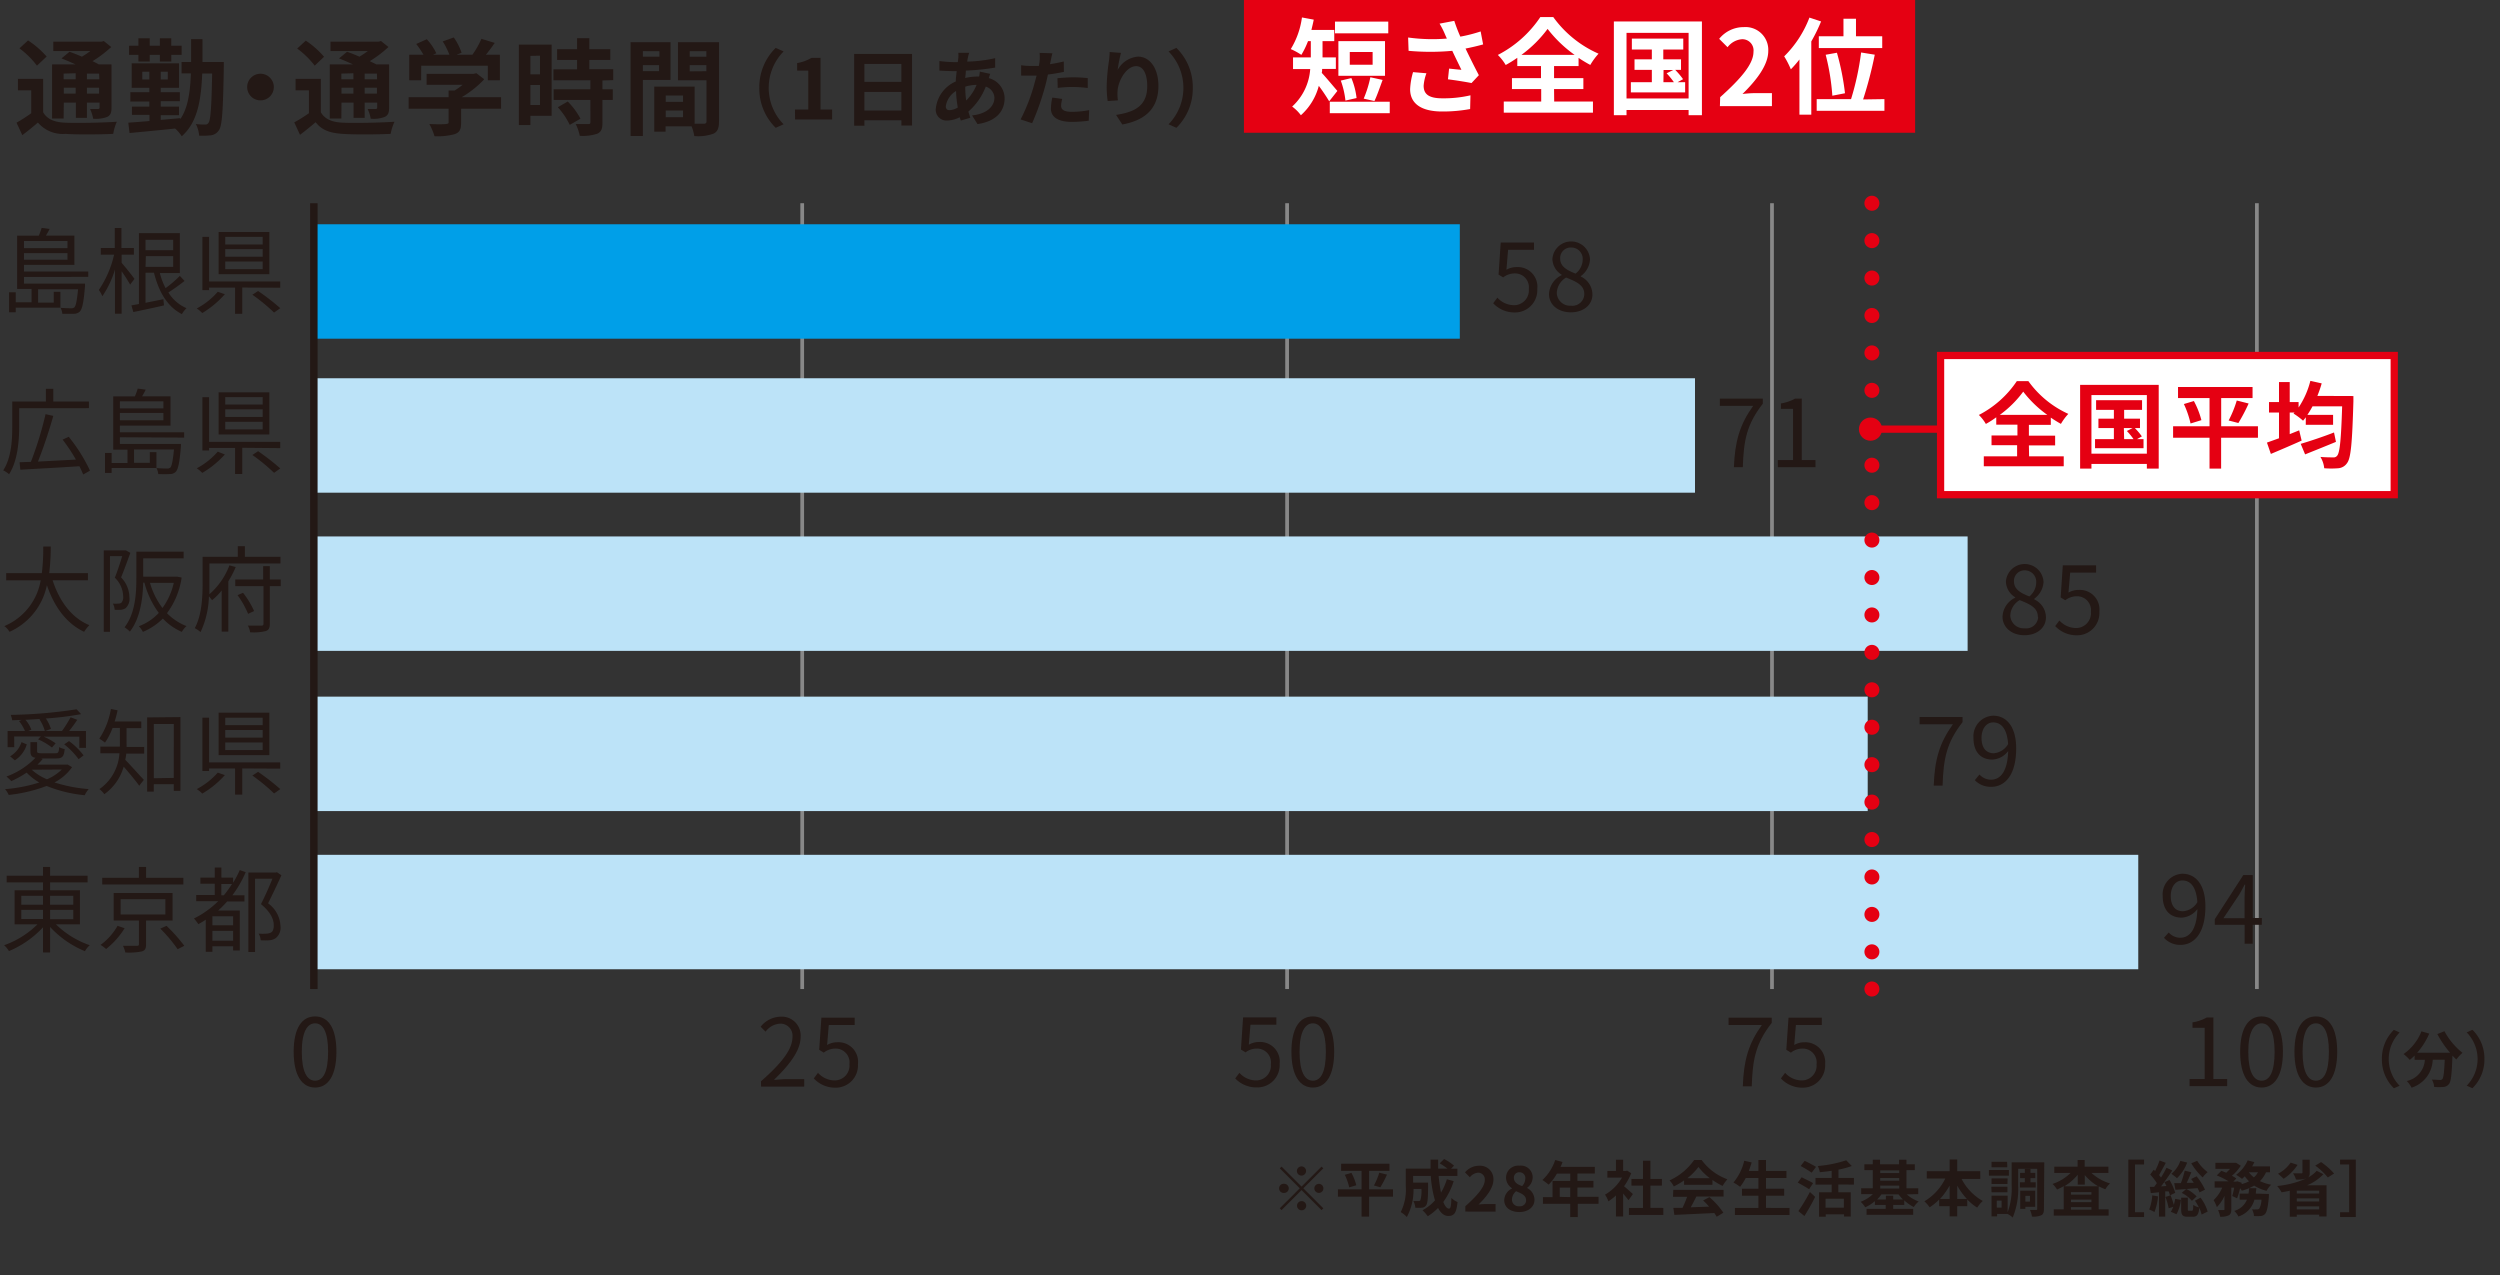 <svg id="レイヤー_1" data-name="レイヤー 1" xmlns="http://www.w3.org/2000/svg" viewBox="0 0 375.34 191.42"><rect x="0" y="0" width="375.34" height="191.42" fill="#333333" stroke="none"/><line x1="120.44" y1="30.51" x2="120.44" y2="148.49" fill="none" stroke="#888" stroke-miterlimit="10" stroke-width="0.56"/><line x1="193.24" y1="30.51" x2="193.24" y2="148.49" fill="none" stroke="#888" stroke-miterlimit="10" stroke-width="0.56"/><line x1="266.04" y1="30.51" x2="266.04" y2="148.49" fill="none" stroke="#888" stroke-miterlimit="10" stroke-width="0.56"/><line x1="338.84" y1="30.51" x2="338.84" y2="148.49" fill="none" stroke="#888" stroke-miterlimit="10" stroke-width="0.56"/><rect x="47.12" y="33.67" width="172.05" height="17.18" fill="#009fe8"/><rect x="47.12" y="56.79" width="207.36" height="17.18" fill="#bce3f8"/><rect x="47.12" y="80.54" width="248.29" height="17.18" fill="#bce3f8"/><rect x="47.12" y="128.34" width="273.91" height="17.18" fill="#bce3f8"/><rect x="47.12" y="104.59" width="233.29" height="17.18" fill="#bce3f8"/><path d="M6.48,16.86c.61,1.05,1.7,1.49,3.3,1.56,1.87.08,5.6,0,7.76-.14A7.3,7.3,0,0,0,17,20.1c-1.94.09-5.27.13-7.19,0A4.91,4.91,0,0,1,5.69,18.4C5,19,4.23,19.63,3.35,20.29l-.87-1.87A23.37,23.37,0,0,0,4.69,17V13.56h-2V11.84H6.48Zm-.93-7A12.89,12.89,0,0,0,2.92,7.26L4.21,6.07A13.41,13.41,0,0,1,7,8.49Zm4,7.94H7.82V9.67h3.52c-.71-.33-1.46-.65-2.11-.9l1.21-1c.55.2,1.21.45,1.86.74.44-.26.86-.55,1.26-.84H8V6.26h7.22l.36-.1,1.12.9a18.18,18.18,0,0,1-2.8,2.12c.34.18.67.33.94.49h1.9v6.48c0,.76-.14,1.15-.64,1.4a4.68,4.68,0,0,1-2.12.27,5.41,5.41,0,0,0-.46-1.46h1.19c.19,0,.24-.08.24-.23v-.73H13.05v2.3H11.39v-2.3H9.58Zm0-6.75v.85h1.81V11Zm1.81,3v-.88H9.58v.88Zm3.52-3H13.05v.85h1.86Zm0,3v-.88H13.05v.88Z" fill="#231815"/><path d="M33.6,9.31s0,.6,0,.8c-.11,6.45-.24,8.75-.73,9.44a1.71,1.71,0,0,1-1.15.76,12.36,12.36,0,0,1-1.82.06,4.54,4.54,0,0,0-.5-1.75,10.33,10.33,0,0,0,1.4.08.54.54,0,0,0,.52-.28c.29-.41.44-2.28.53-7.38H30.36c-.17,4.23-.78,7.38-3.07,9.42a5.15,5.15,0,0,0-1-1.16c-2.48.26-5,.5-6.84.67l-.19-1.55c.88-.07,2-.14,3.18-.25v-.92H19.81V16h2.61v-.76H19.57V13.84h2.85v-.66H19.77V9.51h7.11v3.67H24.13v.66H27v1.35H24.13V16h2.74v1.3H24.13V18l2.94-.26v.15c1.14-1.68,1.48-4,1.59-6.87h-1.4V9.31h1.43c0-1.07,0-2.2,0-3.43h1.71c0,1.21,0,2.34,0,3.43ZM20.78,8.24h-1.4V6.87h1.4V5.75h1.7V6.87H24V5.75h1.71V6.87h1.56V8.24H25.72v1H24v-1H22.48v1h-1.7Zm1.64,3.69V10.77H21.36v1.16Zm2.77-1.16H24.13v1.16h1.06Z" fill="#231815"/><path d="M39.11,11.07a2,2,0,1,1-2,2A2,2,0,0,1,39.11,11.07Z" fill="#231815"/><path d="M48.17,16.86c.62,1.05,1.7,1.49,3.31,1.56,1.87.08,5.6,0,7.75-.14a7.74,7.74,0,0,0-.58,1.82c-1.93.09-5.27.13-7.19,0s-3.13-.54-4.07-1.75c-.73.62-1.47,1.23-2.35,1.89l-.86-1.87A23.28,23.28,0,0,0,46.38,17V13.56h-2V11.84h3.79Zm-.92-7a12.89,12.89,0,0,0-2.63-2.57l1.29-1.19a13.41,13.41,0,0,1,2.74,2.42Zm4,7.94H49.51V9.67H53c-.7-.33-1.46-.65-2.1-.9l1.21-1c.55.2,1.21.45,1.85.74a14.51,14.51,0,0,0,1.26-.84h-5.6V6.26h7.22l.36-.1,1.12.9a17.71,17.71,0,0,1-2.8,2.12c.35.18.68.33,1,.49h1.9v6.48c0,.76-.14,1.15-.65,1.4a4.68,4.68,0,0,1-2.12.27,4.79,4.79,0,0,0-.46-1.46h1.2c.19,0,.24-.08.24-.23v-.73H54.75v2.3H53.08v-2.3H51.27Zm0-6.75v.85h1.81V11Zm1.81,3v-.88H51.27v.88Zm3.53-3H54.75v.85h1.86Zm0,3v-.88H54.75v.88Z" fill="#231815"/><path d="M75.23,16.32h-6v2.1c0,1-.21,1.46-1,1.73a9.73,9.73,0,0,1-3,.3,8.57,8.57,0,0,0-.77-1.83c1,.05,2.17.05,2.49,0s.4-.06.4-.28V16.32h-6V14.59h6v-1h.9a11.09,11.09,0,0,0,1.21-.86H64.05V11.09h7.06l.41-.1,1.18.91a15.05,15.05,0,0,1-3.38,2.69h5.91Zm-12-4.27H61.44V8.22h2.14A13.92,13.92,0,0,0,62.49,6.6l1.59-.71A8.57,8.57,0,0,1,65.51,8L65,8.22h2.47a10.67,10.67,0,0,0-1-2l1.66-.6A9.17,9.17,0,0,1,69.3,7.92l-.75.3h2.37a13.21,13.21,0,0,0,1.36-2.39l2,.61c-.43.62-.88,1.23-1.33,1.78h2.1v3.83H73.24V9.87h-10Z" fill="#231815"/><path d="M82.82,17.39H79.63v1.39H77.9V6.7h4.92Zm-3.19-9v2.77h1.44V8.36Zm1.44,7.37v-3H79.63v3Zm9.38-3.68V13.4H92V15H90.45v3.43c0,.9-.17,1.37-.79,1.65a6.89,6.89,0,0,1-2.62.31,6.79,6.79,0,0,0-.6-1.76c.75,0,1.63,0,1.87,0s.33-.06.33-.28V15H83.12V13.4h5.52V12.05H83.09V10.41h3.55V9h-3V7.39h3V5.74h1.84V7.39h3.15V9H88.48v1.39h3.59v1.64Zm-5.21,3.16a11,11,0,0,1,1.91,2.58l-1.61.93a10.94,10.94,0,0,0-1.79-2.65Z" fill="#231815"/><path d="M96.52,12v8.42H94.67V6.34h6V12Zm0-4.32v.83H99V7.69Zm2.43,3v-.9H96.52v.9Zm9,7.53c0,1-.2,1.56-.83,1.86a6.86,6.86,0,0,1-2.88.36,6.52,6.52,0,0,0-.41-1.46h-3.9v.8h-1.7V13h6.06v5.58c.61,0,1.2,0,1.4,0s.38-.09.38-.34V12.05h-4.28V6.34h6.16Zm-8-3.87v.95h2.6v-.95Zm2.6,3.26v-1h-2.6v1Zm1-9.91v.83h2.5V7.69Zm2.5,3V9.78h-2.5v.93Z" fill="#231815"/><rect x="186.76" width="100.77" height="19.93" fill="#e50012"/><path d="M199.56,15.21A27.17,27.17,0,0,0,198,12.89a8.93,8.93,0,0,1-2.69,4.41A6.23,6.23,0,0,0,194,16a8.4,8.4,0,0,0,2.71-5.63h-2.58V8.62h2.67V6.18h-.42a12.8,12.8,0,0,1-1,2.06,9.75,9.75,0,0,0-1.59-.87,12.21,12.21,0,0,0,1.68-4.75l1.77.33c-.1.52-.22,1-.35,1.54h3.43V6.18h-1.76V8.62h2v1.73h-2.06c0,.2,0,.39-.06.59.62.65,2,2.32,2.35,2.71Zm9.09.06V17h-9V15.27ZM208.43,5h-8V3.24h8Zm-.49,6.38h-7V6.18h7ZM202,15.1a12.73,12.73,0,0,0-.7-3l1.59-.38a11,11,0,0,1,.78,3Zm4.08-7.29h-3.43V9.72h3.43Zm-1.34,7a17.1,17.1,0,0,0,1-3.21l1.84.4c-.42,1.14-.85,2.4-1.23,3.17Z" fill="#fff"/><path d="M222.67,6.67c-.79.22-1.7.44-2.64.62.6,1.26,1.34,2.74,2,4l-1.1,1.18c-.85-.17-2.39-.42-3.54-.56l.17-1.61c.52.05,1.37.15,1.85.18-.38-.79-.92-1.88-1.37-2.85a35.79,35.79,0,0,1-6.56,0l-.07-2a26.59,26.59,0,0,0,5.82.16c-.12-.25-.23-.5-.33-.74a12.41,12.41,0,0,0-.77-1.5l2.21-.42a24.54,24.54,0,0,0,.91,2.37,22.31,22.31,0,0,0,3.05-.78ZM214.16,11a6.89,6.89,0,0,0-.42,1.86c0,1.13.58,1.9,2.78,1.9a17.63,17.63,0,0,0,4.25-.45l-.05,2.06a22.57,22.57,0,0,1-4.2.37c-3.13,0-4.81-1.18-4.81-3.35a10.65,10.65,0,0,1,.44-2.56Z" fill="#fff"/><path d="M233.34,15.24h5.82v1.68H225.77V15.24h5.62V13.37H227V11.73h4.36V9.92h-3.56V8.68a19.41,19.41,0,0,1-1.74,1.08,7.38,7.38,0,0,0-1.18-1.51,17.07,17.07,0,0,0,6.38-5.69h1.94A16.59,16.59,0,0,0,240,8.06a10,10,0,0,0-1.24,1.69A19.72,19.72,0,0,1,237,8.69V9.92h-3.68v1.81h4.4v1.64h-4.4Zm3.07-7a19,19,0,0,1-4.06-3.9,18.38,18.38,0,0,1-3.93,3.9Z" fill="#fff"/><path d="M255.52,3.22V17.3h-2v-.79h-9.32v.79h-1.9V3.22Zm-2,11.56V4.93h-9.32v9.85ZM253,12.34v1.53h-8.15V12.34H248V10.49h-2.6V8.91H248V7.44h-3V5.8h7.72V7.44h-3V8.91h2.66v1.58h-.87a11.26,11.26,0,0,1,1.18,1.4l-.82.45Zm-3.26,0h1.57A12,12,0,0,0,250.22,11l1-.49h-1.46Z" fill="#fff"/><path d="M258.26,14.59c3.16-2.83,5-5,5-6.81a1.68,1.68,0,0,0-1.75-1.89,3,3,0,0,0-2.14,1.2l-1.26-1.26a4.73,4.73,0,0,1,3.7-1.76,3.42,3.42,0,0,1,3.67,3.59c0,2.1-1.75,4.37-3.87,6.45a17.84,17.84,0,0,1,1.88-.13h2.54v1.95h-7.81Z" fill="#fff"/><path d="M273.41,3.22a24.91,24.91,0,0,1-1.47,3v11h-1.78V8.93a16.1,16.1,0,0,1-1.29,1.48,13.25,13.25,0,0,0-1-1.95,16.33,16.33,0,0,0,3.79-5.82Zm9.51,11.66v1.76H272.75V14.88h5.16a40.87,40.87,0,0,0,1.51-7l2.05.33a60.44,60.44,0,0,1-1.75,6.72Zm-6.15-9.44V2.81h1.88V5.44h3.94V7.22h-9.52V5.44Zm-1.67,8.93a34,34,0,0,0-1-6.15l1.69-.3A38,38,0,0,1,277,14Z" fill="#fff"/><path d="M114,13.19a8.25,8.25,0,0,1,2.46-6l1.19.53a7.8,7.8,0,0,0,0,10.94l-1.19.53A8.25,8.25,0,0,1,114,13.19Z" fill="#231815"/><path d="M119.35,16.45h2V10.6h-1.67V9.47a6.2,6.2,0,0,0,2.15-.78h1.36v7.76h1.74v1.49h-5.56Z" fill="#231815"/><path d="M136.93,8.1V18.85h-1.6v-.79h-5.55v.82h-1.54V8.1Zm-7.15,1.5v2.69h5.55V9.6Zm5.55,7v-2.8h-5.55v2.8Z" fill="#231815"/><path d="M148.67,11.09a6.55,6.55,0,0,0-.22.64,3.17,3.17,0,0,1,2.38,3c0,1.74-1,3.45-4.07,3.9l-.82-1.3c2.38-.26,3.36-1.46,3.36-2.67A1.85,1.85,0,0,0,148,13a9.46,9.46,0,0,1-2.61,3.75c.09.33.19.63.29.93l-1.43.42c-.05-.15-.11-.33-.16-.5a4.35,4.35,0,0,1-1.91.5,1.61,1.61,0,0,1-1.68-1.81,5,5,0,0,1,3-4.06c0-.53.08-1,.13-1.55h-.4c-.65,0-1.62-.05-2.19-.08l0-1.44a18.46,18.46,0,0,0,2.29.17h.47l.08-.66a4.67,4.67,0,0,0,0-.74l1.63,0a4.78,4.78,0,0,0-.18.66c-.05.2-.08.42-.12.66a21,21,0,0,0,4.2-.52v1.42a35.81,35.81,0,0,1-4.4.45c0,.36-.07.74-.09,1.11a8.21,8.21,0,0,1,1.85-.22H147a6.67,6.67,0,0,0,.11-.74Zm-4.87,5.05a16.38,16.38,0,0,1-.26-2.48A3.24,3.24,0,0,0,142,15.94c0,.39.17.6.57.6A2.66,2.66,0,0,0,143.8,16.14Zm1.12-3.1a14.05,14.05,0,0,0,.14,2.05,7,7,0,0,0,1.56-2.35,6,6,0,0,0-1.7.27Z" fill="#231815"/><path d="M159.73,10.79c-.74.16-1.57.3-2.4.4-.11.54-.24,1.09-.37,1.59a39.56,39.56,0,0,1-2,5.72l-1.73-.57a27.64,27.64,0,0,0,2.13-5.58c.09-.32.18-.67.27-1l-.82,0c-.6,0-1.06,0-1.5,0l0-1.55a11.26,11.26,0,0,0,1.56.1c.36,0,.72,0,1.1,0,.05-.27.09-.51.11-.71a6.22,6.22,0,0,0,0-1.25L158,8c-.09.34-.2.89-.26,1.17l-.1.47c.7-.11,1.4-.25,2.07-.41Zm-.25,4.06a4.24,4.24,0,0,0-.17,1c0,.54.31.94,1.63.94a14.62,14.62,0,0,0,2.58-.25l-.06,1.58a19.45,19.45,0,0,1-2.53.18c-2.09,0-3.15-.73-3.15-2a8.55,8.55,0,0,1,.21-1.65Zm-.72-3.11c.68-.06,1.57-.13,2.37-.13a20.32,20.32,0,0,1,2.18.12l0,1.48a19.05,19.05,0,0,0-2.13-.15,18,18,0,0,0-2.38.14Z" fill="#231815"/><path d="M168.3,7.94a21.89,21.89,0,0,0-.5,2.56,3.83,3.83,0,0,1,3.06-2c1.73,0,3.06,1.69,3.06,4.41,0,3.5-2.14,5.18-5.42,5.78l-.94-1.44c2.75-.42,4.68-1.32,4.68-4.32,0-1.91-.64-3-1.66-3-1.47,0-2.74,2.2-2.8,3.83a6.36,6.36,0,0,0,.06,1.31l-1.54.1a16.59,16.59,0,0,1-.15-2.06,29.49,29.49,0,0,1,.35-4c.06-.45.09-.95.1-1.3Z" fill="#231815"/><path d="M179.08,13.19a8.25,8.25,0,0,1-2.46,6l-1.18-.53a7.82,7.82,0,0,0,0-10.94l1.18-.53A8.25,8.25,0,0,1,179.08,13.19Z" fill="#231815"/><path d="M3.6,41.58v1h9.16a3.35,3.35,0,0,1,0,.42c-.2,2.41-.41,3.36-.76,3.76a1.26,1.26,0,0,1-.87.35c-.34,0-1,0-1.77,0a2.4,2.4,0,0,0-.27-.9c.69.07,1.34.07,1.57.07a.68.68,0,0,0,.5-.13c.23-.22.39-1,.56-2.72h-6v2H8.07V43.81h1v2.38H2.36v.69h-1v-3h1v1.5H4.74v-2H2.57v-8H5.82a8.11,8.11,0,0,0,.43-1.17l1.2.16c-.17.35-.37.7-.55,1h4.27v4.4H3.6v1h9.65v.8Zm0-5.4v1.07h6.53V36.18ZM10.13,39V38H3.6V39Z" fill="#231815"/><path d="M19.54,42.73a23.71,23.71,0,0,0-1.28-2V47.1h-1V40.47a14.57,14.57,0,0,1-1.89,4,5.41,5.41,0,0,0-.53-.94,15.51,15.51,0,0,0,2.29-5.3h-2v-1h2.1v-3h1v3H20.1v1H18.26v1.23c.44.49,1.65,2,1.93,2.41Zm8.17-.55c-.75.59-1.66,1.24-2.43,1.73A6,6,0,0,0,28,46.27a4,4,0,0,0-.69.89c-2.18-1.1-3.48-3.36-4.19-6.21H21.85v4.51l2.68-.54.09.93c-1.61.38-3.32.73-4.6,1l-.29-1c.33-.05.71-.13,1.13-.21V35H27V41H24a10.17,10.17,0,0,0,.86,2.26A17.93,17.93,0,0,0,27,41.42ZM21.85,36v1.56H26V36Zm0,4.07H26V38.45h-4.1Z" fill="#231815"/><path d="M33.76,44.17A14.51,14.51,0,0,1,30.37,47a5,5,0,0,0-.83-.69,10.88,10.88,0,0,0,3.15-2.5Zm2.61-1v3.94H35.29V43.18h-3.9v.38h-1v-8h1v6.7H42.07v.94Zm4.07-2H32.82V34.83h7.62Zm-1-5.61H33.82V36.7h5.62Zm0,1.84H33.82v1.14h5.62Zm0,1.87H33.82v1.14h5.62Zm-.69,4.42a33.76,33.76,0,0,1,3.33,2.58l-.93.66a27.19,27.19,0,0,0-3.26-2.68Z" fill="#231815"/><path d="M2.88,61.29V64c0,2.11-.21,5.18-1.52,7.2a3.63,3.63,0,0,0-.88-.58C1.73,68.7,1.84,66,1.84,64V60.28H6.89V58.37H8v1.91h5.35v1Zm9.61,9.95A12.93,12.93,0,0,0,11.92,70c-3.23.21-6.59.39-8.87.52L2.94,69.4l1.7-.06a52.51,52.51,0,0,0,2.2-7.16L8,62.44a71.56,71.56,0,0,1-2.3,6.86L11.4,69a27.09,27.09,0,0,0-2-3l.92-.42a24.54,24.54,0,0,1,3.19,5.08Z" fill="#231815"/><path d="M18,65.65v1h9.16a3.35,3.35,0,0,1,0,.42c-.2,2.4-.41,3.36-.76,3.75a1.17,1.17,0,0,1-.87.35,15.5,15.5,0,0,1-1.77,0,2.4,2.4,0,0,0-.27-.9c.69.07,1.33.07,1.57.07a.68.68,0,0,0,.5-.13c.23-.22.39-1,.56-2.73h-6v2h2.37V67.88h1v2.38H16.76V71h-1v-3h1v1.51h2.38v-2H17v-8h3.25a10.14,10.14,0,0,0,.43-1.17l1.2.16c-.17.35-.37.7-.55,1h4.27v4.4H18v1h9.65v.8Zm0-5.4v1.07h6.53V60.25Zm6.53,2.85V62H18V63.1Z" fill="#231815"/><path d="M33.76,68.23A14.31,14.31,0,0,1,30.37,71a5,5,0,0,0-.83-.69,11,11,0,0,0,3.15-2.5Zm2.61-1v3.93H35.29V67.25h-3.9v.38h-1v-8h1v6.71H42.07v.94Zm4.07-2H32.82V58.9h7.62Zm-1-5.61H33.82v1.11h5.62Zm0,1.84H33.82v1.14h5.62Zm0,1.87H33.82v1.14h5.62Zm-.69,4.41a35.33,35.33,0,0,1,3.33,2.59l-.93.66a27.19,27.19,0,0,0-3.26-2.68Z" fill="#231815"/><path d="M7.9,87.12c1,3.09,2.81,5.63,5.52,6.74a5.92,5.92,0,0,0-.79,1c-2.69-1.28-4.48-3.77-5.59-7a9.82,9.82,0,0,1-5.61,7A2.88,2.88,0,0,0,.65,94a9.12,9.12,0,0,0,5.46-6.87H.93V86.05H6.28a29.4,29.4,0,0,0,.21-4H7.62a33.36,33.36,0,0,1-.23,4H13.2v1.07Z" fill="#231815"/><path d="M19.57,83c-.42,1.15-.93,2.58-1.39,3.69a4.36,4.36,0,0,1,1.25,3,1.9,1.9,0,0,1-.55,1.6,1.52,1.52,0,0,1-.73.26,7.15,7.15,0,0,1-.94,0,2,2,0,0,0-.27-.93,3.79,3.79,0,0,0,.82,0,.86.86,0,0,0,.45-.11,1.26,1.26,0,0,0,.28-1,4,4,0,0,0-1.25-2.78c.41-1,.81-2.28,1.11-3.23H16.51V94.86h-.93V82.63h3.15l.17,0Zm7.7,3.71a11.68,11.68,0,0,1-2.2,5.35A8.29,8.29,0,0,0,28,94a3.27,3.27,0,0,0-.7.87,8.65,8.65,0,0,1-2.85-2,9.33,9.33,0,0,1-3,2,3.16,3.16,0,0,0-.61-.85,7.78,7.78,0,0,0,3-2,13.38,13.38,0,0,1-2.16-4.54H21.5c-.06,2.29-.41,5.3-2,7.35a4.28,4.28,0,0,0-.8-.65c1.63-2.12,1.77-5.11,1.77-7.35v-4h7.1v1H21.5v2.75h4.94l.17,0Zm-4.75.8a11.38,11.38,0,0,0,1.87,3.77,10.14,10.14,0,0,0,1.7-3.77Z" fill="#231815"/><path d="M35.39,85.13a14.08,14.08,0,0,1-1.11,2.14v7.56h-1V88.66a9.41,9.41,0,0,1-1.44,1.45c-.11-.16-.31-.39-.47-.58a13.53,13.53,0,0,1-1.26,5.37,4,4,0,0,0-.87-.59c1.09-2,1.18-4.82,1.18-6.84V83.6H35.7V82h1.07V83.6h5.34v1H31.44v2.9c0,.52,0,1.11,0,1.71a10.68,10.68,0,0,0,3-4.33ZM42.15,88H40.51v5.65c0,.63-.16.94-.59,1.09a7.54,7.54,0,0,1-2.37.19,3,3,0,0,0-.33-1c.9,0,1.71,0,2,0s.34-.09.34-.32V88H35.32V87h4.19V85h1v2h1.64Zm-4.9,4.16a13.81,13.81,0,0,0-1.59-2.81l.83-.35a13.09,13.09,0,0,1,1.66,2.74Z" fill="#231815"/><path d="M10.82,115.18a7.38,7.38,0,0,1-2.64,2.29,22.17,22.17,0,0,0,5.14,1,4,4,0,0,0-.6.92A20.22,20.22,0,0,1,7,118a22.79,22.79,0,0,1-5.69,1.35,3.53,3.53,0,0,0-.55-.87,22.85,22.85,0,0,0,5.14-1A8.47,8.47,0,0,1,4,116a15.39,15.39,0,0,1-2.3,1.27c-.16-.18-.54-.52-.73-.69a11.34,11.34,0,0,0,4.35-2.81c-.59-.1-.75-.39-.75-1v-1.35h1v1.34c0,.28.1.33.69.33H8.31c.43,0,.52-.1.57-.93a2.41,2.41,0,0,0,.83.3c-.1,1.14-.36,1.41-1.28,1.41H6.16l.25.08a6.91,6.91,0,0,1-.79.84H10l.17,0Zm-8.68-3h-1v-2.43H3.75a6.63,6.63,0,0,0-.9-1.5l.41-.17-1.43.06a3,3,0,0,0-.23-.81,71.6,71.6,0,0,0,9.9-.84l.68.73a45.74,45.74,0,0,1-5.29.65,6,6,0,0,1,.76,1.57l-.88.31H9.3a16.85,16.85,0,0,0,1.3-2.06l1,.38c-.38.57-.82,1.18-1.22,1.68h2.53v2.53h-1V110.6H6.55a8.73,8.73,0,0,1,1.8,1l-.55.63A9.52,9.52,0,0,0,5.72,111l.41-.43h-4Zm-.62,1.37a3.87,3.87,0,0,0,1.71-2.13l.79.34a4.23,4.23,0,0,1-1.79,2.39Zm4.56-5.61-2.26.13a4.74,4.74,0,0,1,.89,1.49l-.47.19H6.73A5.9,5.9,0,0,0,5.92,108Zm-1.32,7.62A7.93,7.93,0,0,0,7.05,117a7.09,7.09,0,0,0,2.23-1.47Zm5.6-4.3a10.67,10.67,0,0,1,2.19,2.15l-.75.57a11.46,11.46,0,0,0-2.16-2.23Z" fill="#231815"/><path d="M19,111.66a4.1,4.1,0,0,1,0,.48h2.65v1h-2.7c0,.31-.09.63-.14.94.66.66,2.36,2.56,2.79,3l-.7.89c-.48-.69-1.57-2-2.33-2.87a7.63,7.63,0,0,1-2.91,4.14,3.8,3.8,0,0,0-.73-.77,7.05,7.05,0,0,0,3-5.38H15.07v-1H18v-2.8H16.9a10.14,10.14,0,0,1-1.14,2.21,5.88,5.88,0,0,0-.85-.6,11.5,11.5,0,0,0,1.74-4.46l1,.2a13.73,13.73,0,0,1-.44,1.68h4v1H19Zm8.09-4v11.08h-1v-1h-3v1.11h-1V107.71Zm-1,9.13V108.7h-3v8.14Z" fill="#231815"/><path d="M33.76,116.37a14.27,14.27,0,0,1-3.39,2.78,4.93,4.93,0,0,0-.83-.68A10.9,10.9,0,0,0,32.69,116Zm2.61-1v3.93H35.29v-3.93h-3.9v.38h-1v-8h1v6.71H42.07v.94Zm4.07-2H32.82V107h7.62Zm-1-5.61H33.82v1.11h5.62Zm0,1.84H33.82v1.14h5.62Zm0,1.87H33.82v1.14h5.62Zm-.69,4.41a35.33,35.33,0,0,1,3.33,2.59l-.93.66a27.18,27.18,0,0,0-3.26-2.69Z" fill="#231815"/><path d="M8.4,138.78a13.56,13.56,0,0,0,5.08,3.13,3.32,3.32,0,0,0-.73.9,14.84,14.84,0,0,1-5.23-3.64V143H6.46v-3.78a14.74,14.74,0,0,1-5.11,3.57,4.38,4.38,0,0,0-.73-.88,13.39,13.39,0,0,0,5-3.13H2.19v-5.12H6.46v-1.18H1v-1H6.46v-1.32H7.52v1.32h5.63v1H7.52v1.18H12v5.12Zm-5.2-2.95H6.46v-1.34H3.2Zm0,2.14H6.46V136.6H3.2Zm4.32-3.48v1.34H11v-1.34ZM11,136.6H7.52V138H11Z" fill="#231815"/><path d="M18.71,139.36a12,12,0,0,1-2.78,3.12,6.89,6.89,0,0,0-.83-.62A9.1,9.1,0,0,0,17.65,139Zm8.82-6.57H15.35v-1h5.5v-1.63h1.08v1.63h5.6Zm-5.6,5.41v3.59c0,.6-.14.9-.62,1.05a9.5,9.5,0,0,1-2.5.16,3.89,3.89,0,0,0-.35-1c1,0,1.84,0,2.08,0s.32-.06.32-.26V138.2H17.07v-4.13h8.84v4.13Zm-3.82-.91h6.72V135H18.11ZM25,139a24.16,24.16,0,0,1,2.67,3l-1,.51a22.1,22.1,0,0,0-2.6-3.09Z" fill="#231815"/><path d="M36.89,130.94a16.46,16.46,0,0,1-2,3.47h1.81v.93H34.1a15.63,15.63,0,0,1-1.34,1.36H36v6H35v-.63H31.89v.83h-1v-4.82c-.35.24-.73.46-1.11.67a7,7,0,0,0-.66-.85,14,14,0,0,0,3.64-2.6H29.46v-.93h2.78v-1.69H30.09v-.92h2.15v-1.51h1v1.51H35v.77a14.82,14.82,0,0,0,1-1.9ZM35,137.56H31.89v1.36H35Zm0,3.68v-1.48H31.89v1.48Zm-1.39-6.83a17.3,17.3,0,0,0,1.22-1.69H33.23v1.69Zm8.64-3c-.59,1.32-1.36,2.92-2,4.21a4.44,4.44,0,0,1,1.86,3.4,2,2,0,0,1-.72,1.83,2,2,0,0,1-.94.32,9.39,9.39,0,0,1-1.31,0,2.27,2.27,0,0,0-.31-1,7.22,7.22,0,0,0,1.2,0,1.53,1.53,0,0,0,.66-.17c.31-.17.42-.59.41-1.1,0-.88-.44-1.93-1.92-3.16.61-1.19,1.27-2.68,1.72-3.81H38.29v11h-1V131h4.12l.17-.05Z" fill="#231815"/><path d="M44.09,157.91c0-3.58,1.25-5.31,3.22-5.31s3.2,1.74,3.2,5.31-1.25,5.37-3.2,5.37S44.09,161.49,44.09,157.91Zm5.17,0c0-3-.78-4.27-1.95-4.27s-2,1.26-2,4.27.79,4.34,2,4.34S49.26,160.94,49.26,157.91Z" fill="#231815"/><path d="M114.25,162.34c3.24-2.83,4.73-4.88,4.73-6.65a1.81,1.81,0,0,0-1.9-2,2.9,2.9,0,0,0-2.14,1.2l-.74-.74a3.94,3.94,0,0,1,3-1.51,2.83,2.83,0,0,1,3,3.05c0,2-1.62,4.14-4,6.43.54,0,1.17-.1,1.69-.1h2.85v1.12h-6.48Z" fill="#231815"/><path d="M122.18,161.91l.63-.84a3.4,3.4,0,0,0,2.53,1.14,2.22,2.22,0,0,0,2.19-2.43,2.08,2.08,0,0,0-2.13-2.35,2.78,2.78,0,0,0-1.72.61l-.69-.43.33-4.82h5v1.1h-3.89l-.25,3a3,3,0,0,1,1.53-.41,2.94,2.94,0,0,1,3.1,3.28,3.34,3.34,0,0,1-3.37,3.54A4.37,4.37,0,0,1,122.18,161.91Z" fill="#231815"/><path d="M185.45,161.91l.63-.84a3.38,3.38,0,0,0,2.53,1.14,2.22,2.22,0,0,0,2.19-2.43,2.08,2.08,0,0,0-2.13-2.35A2.78,2.78,0,0,0,187,158l-.69-.43.32-4.82h5v1.1h-3.89l-.25,3a3,3,0,0,1,1.53-.41,2.94,2.94,0,0,1,3.1,3.28,3.34,3.34,0,0,1-3.37,3.54A4.37,4.37,0,0,1,185.45,161.91Z" fill="#231815"/><path d="M193.89,157.91c0-3.58,1.25-5.31,3.22-5.31s3.2,1.74,3.2,5.31-1.25,5.37-3.2,5.37S193.89,161.49,193.89,157.91Zm5.17,0c0-3-.79-4.27-1.95-4.27s-2,1.26-2,4.27.79,4.34,2,4.34S199.06,160.94,199.06,157.91Z" fill="#231815"/><path d="M264.52,153.89h-5v-1.1H266v.78c-2.42,3.1-2.87,5.49-3,9.53h-1.34C261.79,159.19,262.51,156.7,264.52,153.89Z" fill="#231815"/><path d="M267.38,161.91l.63-.84a3.4,3.4,0,0,0,2.53,1.14,2.22,2.22,0,0,0,2.19-2.43,2.08,2.08,0,0,0-2.13-2.35,2.78,2.78,0,0,0-1.72.61l-.69-.43.33-4.82h5v1.1h-3.89l-.25,3a3,3,0,0,1,1.53-.41,3,3,0,0,1,3.11,3.28,3.35,3.35,0,0,1-3.38,3.54A4.37,4.37,0,0,1,267.38,161.91Z" fill="#231815"/><path d="M195.41,178.15l3-3,.27.26-3,3,3,3-.27.27-3-3-3,3-.27-.27,3-3-3-3,.27-.26Zm-1.92.26a.69.69,0,0,1-.68.69.69.69,0,1,1,0-1.37A.69.69,0,0,1,193.49,178.41Zm1.92-1.91a.69.69,0,1,1,.68-.69A.69.69,0,0,1,195.41,176.5Zm0,3.83a.69.69,0,1,1-.68.68A.69.69,0,0,1,195.41,180.33Zm1.92-1.92a.68.68,0,1,1,.68.69A.69.69,0,0,1,197.33,178.41Z" fill="#231815"/><path d="M209.14,179.66h-3.59v3h-1.13v-3h-3.55v-1.1h3.55v-2.77h-3.07v-1.07h7.26v1.07h-3.06v2.77h3.59Zm-6.24-3.57a8.29,8.29,0,0,1,.73,1.86l-1.06.32a8.66,8.66,0,0,0-.67-1.89Zm3.38,1.89a10.11,10.11,0,0,0,.8-1.92l1.16.29a17.24,17.24,0,0,1-1,1.91Z" fill="#231815"/><path d="M218.25,177.33a10.79,10.79,0,0,1-1.56,3.13c.26.65.55,1,.84,1s.33-.46.38-1.6a3,3,0,0,0,.92.61c-.17,1.69-.54,2.09-1.39,2.09-.64,0-1.14-.46-1.54-1.2a8,8,0,0,1-1.54,1.24,7.38,7.38,0,0,0-.79-.9,6.72,6.72,0,0,0,1.87-1.48,17.46,17.46,0,0,1-.63-3.67h-2.65v1h2.25s0,.29,0,.41c0,1.92-.08,2.73-.29,3a.84.84,0,0,1-.63.36,6.53,6.53,0,0,1-1,0,2.37,2.37,0,0,0-.3-1l.79,0a.3.3,0,0,0,.27-.11,5.11,5.11,0,0,0,.16-1.71h-1.19a8.58,8.58,0,0,1-1,4.22,4.67,4.67,0,0,0-.92-.74,7.58,7.58,0,0,0,.76-3.87v-2.66h3.72c0-.45,0-.89,0-1.35h1.14c0,.46,0,.9,0,1.35h1.4a10.42,10.42,0,0,0-1.17-.79l.66-.65a7.12,7.12,0,0,1,1.49,1l-.44.46h.95v1.08h-2.82a22.36,22.36,0,0,0,.36,2.5,9.09,9.09,0,0,0,.88-2Z" fill="#231815"/><path d="M220,181.1c1.83-1.64,2.92-2.91,2.92-3.95a1,1,0,0,0-1-1.09,1.77,1.77,0,0,0-1.24.69l-.73-.73a2.74,2.74,0,0,1,2.15-1,2,2,0,0,1,2.12,2.08c0,1.22-1,2.54-2.24,3.74a10.47,10.47,0,0,1,1.09-.07h1.47v1.13H220Z" fill="#231815"/><path d="M225.84,180.2a2,2,0,0,1,1.16-1.76v-.05a1.91,1.91,0,0,1-.89-1.6,1.82,1.82,0,0,1,2-1.78,1.77,1.77,0,0,1,2,1.8,2,2,0,0,1-.86,1.54v0a2,2,0,0,1,1.13,1.81c0,1-.9,1.81-2.27,1.81S225.84,181.26,225.84,180.2Zm3.28,0c0-.7-.62-1-1.5-1.35a1.65,1.65,0,0,0-.62,1.25,1,1,0,0,0,1.13,1A.89.89,0,0,0,229.12,180.15Zm-.11-3.26a.86.86,0,0,0-.89-.94.79.79,0,0,0-.83.84c0,.64.52,1,1.24,1.23A1.66,1.66,0,0,0,229,176.89Z" fill="#231815"/><path d="M240,180.73h-3.12v2h-1.13v-2h-4.1v-1h1.44V177.3h2.66v-1.1h-2a7.72,7.72,0,0,1-1.24,1.66,10,10,0,0,0-.94-.7,7.09,7.09,0,0,0,1.92-3l1.1.29a5.21,5.21,0,0,1-.3.74h5.15v1h-2.61v1.1h2.4v1h-2.4v1.39H240Zm-4.25-1V178.3h-1.58v1.39Z" fill="#231815"/><path d="M244.5,180.19c-.19-.25-.5-.62-.81-1v3.44h-1.08v-3.15a7.51,7.51,0,0,1-1.13.88,4.5,4.5,0,0,0-.51-1,6.88,6.88,0,0,0,2.55-2.56h-2.2v-1h1.29v-1.68h1.08v1.68h.41l.19-.05.61.4a9,9,0,0,1-1.07,1.95c.43.35,1.14,1,1.33,1.17Zm5.23,1.16v1.06h-5.17v-1.06h2.11V178h-1.73v-1h1.73v-2.73h1.12V177h1.72v1h-1.72v3.34Z" fill="#231815"/><path d="M252.84,177.22a11.33,11.33,0,0,1-1.54.91,4,4,0,0,0-.64-.91,9.08,9.08,0,0,0,3.69-3.06h1.13a8.27,8.27,0,0,0,3.86,2.89,6.08,6.08,0,0,0-.71,1,11,11,0,0,1-1.53-.89v.72h-4.26Zm-1.62,1.42h7.55v1h-4.09c-.26.54-.56,1.11-.84,1.62l2.75-.1a9.88,9.88,0,0,0-.89-.93l.95-.5a12.11,12.11,0,0,1,2.09,2.34l-1,.61a5.7,5.7,0,0,0-.36-.56l-6,.28-.15-1.06,1.38,0c.24-.52.5-1.12.69-1.66h-2.12Zm5.49-1.75A8.85,8.85,0,0,1,255,175.2a8.55,8.55,0,0,1-1.67,1.69Z" fill="#231815"/><path d="M268.67,181.35v1.07h-8.2v-1.07H264v-1.83h-2.47v-1.05H264v-1.61H262.1a7.72,7.72,0,0,1-.85,1.32,7.89,7.89,0,0,0-1-.64,7.8,7.8,0,0,0,1.62-3.27l1.12.25c-.13.43-.27.86-.43,1.28H264v-1.64h1.14v1.64h3.07v1.06h-3.07v1.61h2.73v1.05h-2.73v1.83Z" fill="#231815"/><path d="M271.61,178.55c-.38-.27-1.16-.7-1.7-1l.58-.8c.5.25,1.32.64,1.72.88ZM270,181.83a27.32,27.32,0,0,0,1.73-2.87l.79.73c-.48,1-1.06,2-1.61,2.88Zm2-5.77a17.61,17.61,0,0,0-1.66-1l.61-.78c.51.25,1.3.66,1.7.91Zm4,1.78V179h1.86v3.64h-1v-.33h-2.75v.37h-1V179H275v-1.15h-2.43v-1H275v-1.07c-.6.09-1.21.15-1.78.21a3.75,3.75,0,0,0-.3-.93,18.23,18.23,0,0,0,4.26-.86l.84.86a11.73,11.73,0,0,1-2,.54v1.25h2.32v1Zm.83,2.13h-2.75v1.34h2.75Z" fill="#231815"/><path d="M286.28,179.32a5.3,5.3,0,0,0,1.78,1.06,3.9,3.9,0,0,0-.73.84,6.08,6.08,0,0,1-1.43-1v.68h-1.66v.59h3v.9h-7v-.9h2.87v-.59h-1.62v-.57a5.77,5.77,0,0,1-1.45.93,4.17,4.17,0,0,0-.69-.83,5.34,5.34,0,0,0,1.84-1.15h-1.76v-.88h1.74v-2.72h-1.26v-.88h1.26v-.68h1.09v.68h2.85v-.68h1.12v.68h1.25v.88h-1.25v2.72H288v.88Zm-.58.76a6.78,6.78,0,0,1-.66-.76h-2.57a5.13,5.13,0,0,1-.65.76h1.32v-.56h1.1v.56Zm-3.41-4.36v.4h2.85v-.4Zm0,1.55h2.85v-.4h-2.85Zm0,1.17h2.85V178h-2.85Z" fill="#231815"/><path d="M294.5,177a8.08,8.08,0,0,0,3.19,3.31,4.68,4.68,0,0,0-.84,1,7.73,7.73,0,0,1-1.49-1.22v1h-1.51v1.54h-1.14v-1.54h-1.57v-1a7.88,7.88,0,0,1-1.43,1.17,5.2,5.2,0,0,0-.79-.9,8.14,8.14,0,0,0,3.14-3.42h-2.78v-1.1h3.43v-1.76h1.14v1.76h3.46V177Zm-1.79,3v-2a10.77,10.77,0,0,1-1.44,2Zm2.59,0a10.21,10.21,0,0,1-1.45-2v2Z" fill="#231815"/><path d="M301.61,176.51h-3v-.85h3Zm5.26,4.94c0,.53-.08.84-.39,1a2.84,2.84,0,0,1-1.41.2,3.68,3.68,0,0,0-.3-1h.93c.13,0,.16,0,.16-.17v-6H303v2.47a11.31,11.31,0,0,1-.82,4.85,3.13,3.13,0,0,0-.76-.54h-1.58v.37H299v-3.12h2.42V182a10.43,10.43,0,0,0,.6-4.1v-3.39h4.9Zm-5.48-3.69H299v-.84h2.42Zm-2.42.41h2.42V179H299Zm2.4-2.92H299v-.82h2.34Zm-.86,5h-.72v1.05h.72ZM304,177.5v-.62h-.71v-.79H304v-.59h.85v.59h.72v.79h-.72v.62h.78v.79h-2.37v-.79Zm.08,3.68v.31h-.77v-2.73h2.25v2.42Zm0-1.64v.86h.69v-.86Z" fill="#231815"/><path d="M314,176.1a7.23,7.23,0,0,0,2.79,1.58,3.77,3.77,0,0,0-.7.87,7,7,0,0,1-1-.45v3.46h1.49v.95h-8.24v-.95h1.5v-3.48a8.21,8.21,0,0,1-1,.51,4.18,4.18,0,0,0-.68-.84,7,7,0,0,0,2.71-1.65h-2.45v-.94h3.5v-1h1.06v1h3.57v.94Zm1,2a7.77,7.77,0,0,1-2-1.68v1.43h-1.06v-1.47a7.8,7.8,0,0,1-2,1.72Zm-1,.88h-3.07v.37H314Zm-3.07,1.5H314v-.38h-3.07Zm3.07,1.13v-.38h-3.07v.38Z" fill="#231815"/><path d="M319.54,174.1h2.36v.73h-1.36V182h1.36v.72h-2.36Z" fill="#231815"/><path d="M324,179.62a8.48,8.48,0,0,1-.54,2.35,5.74,5.74,0,0,0-.79-.38,6.93,6.93,0,0,0,.46-2.12Zm1.08-.76v3.8h-.94V179l-1.23.13-.15-.94.65,0c.14-.17.27-.36.41-.56a8.28,8.28,0,0,0-1-1.29l.53-.72.21.19a13.09,13.09,0,0,0,.67-1.58l.93.35c-.32.62-.71,1.32-1,1.84l.29.37a16.5,16.5,0,0,0,.82-1.47l.87.41c-.5.76-1.12,1.66-1.69,2.39l.81-.06c-.1-.21-.2-.4-.3-.58l.76-.32a7.93,7.93,0,0,1,.86,1.93l-.81.38c0-.17-.09-.37-.16-.59Zm.8.6c.18.45.37,1,.49,1.44a7.84,7.84,0,0,0,.2-.91l.86.15a5.88,5.88,0,0,1-.66,2.16l-.85-.37a3,3,0,0,0,.35-.74l-.67.22a10.81,10.81,0,0,0-.49-1.71Zm2.49-4.92a6.15,6.15,0,0,1-1.53,2.35,8.17,8.17,0,0,0-.84-.66,4.29,4.29,0,0,0,1.35-1.94Zm1.86,4.48a3.93,3.93,0,0,0-.3-.64c-1.18.1-2.41.19-3.32.25l-.18-1,1,0a16.59,16.59,0,0,0,.58-1.87L329,176c-.22.52-.46,1.09-.69,1.58l1.05,0c-.13-.2-.26-.4-.39-.57l.82-.4a9.49,9.49,0,0,1,1.26,2Zm.15.79a6.59,6.59,0,0,1,1.07,2.09l-.91.45a4.42,4.42,0,0,0-.35-1c-.1,1.06-.37,1.33-1,1.33h-.72c-.83,0-1-.29-1-1.17v-1.7h1v1.69c0,.24,0,.27.18.27h.42c.17,0,.2-.11.22-.87a2.58,2.58,0,0,0,.84.37,6.89,6.89,0,0,0-.59-1Zm-2.14-1.3a5.08,5.08,0,0,1,1.55,1.12l-.71.66a4.73,4.73,0,0,0-1.53-1.2Zm1.64-4.23a6.22,6.22,0,0,0,1.57,1.7,4.3,4.3,0,0,0-.75.79,9.24,9.24,0,0,1-1.71-2.12Z" fill="#231815"/><path d="M340.21,176a4.68,4.68,0,0,1-.91,1.33,7,7,0,0,0,1.68.54,4.1,4.1,0,0,0-.69.92,6.48,6.48,0,0,1-1.86-.79,7.26,7.26,0,0,1-1.86.77,3.45,3.45,0,0,0-.25-.38,11.71,11.71,0,0,1-.45,1.52l-.73-.34a10.89,10.89,0,0,0,.29-1.26H335v3.22c0,.49-.08.78-.4.94a2.59,2.59,0,0,1-1.28.2,3.93,3.93,0,0,0-.31-1h.82c.11,0,.14,0,.14-.13v-2a5.27,5.27,0,0,1-1.14,1.69,5.85,5.85,0,0,0-.49-1.05,5.61,5.61,0,0,0,1.3-1.88h-1.14v-.94h2.09a12.74,12.74,0,0,0-1.77-.89l.69-.69.72.29a6.35,6.35,0,0,0,.58-.58h-2.2v-.91h2.95l.17,0,.69.44a6.9,6.9,0,0,1-1.33,1.51,4.24,4.24,0,0,1,.66.4l-.44.47h.43l.15-.05.66.22,0,.21a5.57,5.57,0,0,0,1.11-.42,5.85,5.85,0,0,1-.64-.76c-.14.15-.28.27-.41.39a8.67,8.67,0,0,0-.89-.61,5.38,5.38,0,0,0,1.74-2.17l1,.27a5.62,5.62,0,0,1-.34.64h2.69V176Zm.43,3.26s0,.29,0,.41c-.14,1.58-.31,2.29-.57,2.58a1,1,0,0,1-.67.32,8.1,8.1,0,0,1-1,0,2.4,2.4,0,0,0-.29-1,7.09,7.09,0,0,0,.78,0,.41.41,0,0,0,.3-.1,3,3,0,0,0,.34-1.36h-1.06a3.62,3.62,0,0,1-2.4,2.53,2.94,2.94,0,0,0-.63-.84,2.9,2.9,0,0,0,1.91-1.69h-1.1v-.91h1.33a6.92,6.92,0,0,0,.09-.81h1.09l-.09.81Zm-3-3.26a3.63,3.63,0,0,0,.75.77A2.84,2.84,0,0,0,339,176Z" fill="#231815"/><path d="M348.83,176.29a7,7,0,0,1-2.45,1.66h2.92v4.69h-1.11v-.27h-3.36v.31h-1.05v-3.91c-.41.09-.81.17-1.23.24a6.49,6.49,0,0,0-.66-.95,13.93,13.93,0,0,0,4.36-1.13h0a4.48,4.48,0,0,1-1.54.16,3.18,3.18,0,0,0-.44-.93c.48,0,1.05,0,1.21,0s.2,0,.2-.15v-1.89h1.09v1.93c0,.37-.06.59-.26.73a4.51,4.51,0,0,0,1.31-1Zm-3.88-1.4a7.3,7.3,0,0,1-2.09,2.09c-.2-.19-.62-.58-.85-.76a5.23,5.23,0,0,0,1.9-1.67Zm3.24,3.87h-3.36v.43h3.36Zm-3.36,1.62h3.36v-.46h-3.36Zm3.36,1.19v-.45h-3.36v.45Zm.29-7.1a10.48,10.48,0,0,1,1.95,1.72l-.94.59A9.94,9.94,0,0,0,347.6,175Z" fill="#231815"/><path d="M353.69,182.72h-2.36V182h1.36v-7.17h-1.36v-.73h2.36Z" fill="#231815"/><path d="M224.18,45.53l.63-.84a3.38,3.38,0,0,0,2.53,1.13,2.22,2.22,0,0,0,2.19-2.43,2.08,2.08,0,0,0-2.13-2.34,2.83,2.83,0,0,0-1.72.6l-.69-.42.32-4.82h5V37.5h-3.89l-.25,3a3,3,0,0,1,1.53-.4,2.94,2.94,0,0,1,3.1,3.27,3.34,3.34,0,0,1-3.37,3.54A4.37,4.37,0,0,1,224.18,45.53Z" fill="#231815"/><path d="M232.56,44.15a3.31,3.31,0,0,1,1.9-2.84v-.07a2.85,2.85,0,0,1-1.39-2.37,2.83,2.83,0,0,1,5.65.1,3.35,3.35,0,0,1-1.38,2.48v.07a3,3,0,0,1,1.74,2.7c0,1.51-1.29,2.67-3.23,2.67S232.56,45.74,232.56,44.15Zm5.3,0c0-1.37-1.26-1.89-2.73-2.48a2.81,2.81,0,0,0-1.4,2.33,2,2,0,0,0,2.15,1.9A1.79,1.79,0,0,0,237.86,44.19ZM237.62,39a1.71,1.71,0,0,0-1.75-1.84,1.58,1.58,0,0,0-1.63,1.67c0,1.23,1.11,1.77,2.31,2.25A2.74,2.74,0,0,0,237.62,39Z" fill="#231815"/><path d="M263.21,60.94h-5v-1.1h6.45v.77c-2.42,3.11-2.87,5.5-3,9.53h-1.34C260.48,66.24,261.2,63.75,263.21,60.94Z" fill="#231815"/><path d="M266.91,69.07h2.29V61.39h-1.82v-.82a6.38,6.38,0,0,0,2.13-.73h1v9.23h2.06v1.07h-5.65Z" fill="#231815"/><path d="M300.65,92.58a3.31,3.31,0,0,1,1.9-2.84v-.07a2.85,2.85,0,0,1-1.39-2.37,2.83,2.83,0,0,1,5.65.1,3.35,3.35,0,0,1-1.38,2.48V90a3,3,0,0,1,1.74,2.7c0,1.51-1.29,2.67-3.23,2.67S300.65,94.17,300.65,92.58Zm5.3,0c0-1.37-1.26-1.89-2.72-2.48a2.78,2.78,0,0,0-1.41,2.33,2,2,0,0,0,2.15,1.9A1.79,1.79,0,0,0,306,92.62Zm-.24-5.15A1.71,1.71,0,0,0,304,85.63a1.58,1.58,0,0,0-1.63,1.67c0,1.23,1.11,1.77,2.31,2.25A2.76,2.76,0,0,0,305.71,87.47Z" fill="#231815"/><path d="M308.56,94l.63-.84a3.41,3.41,0,0,0,2.53,1.13,2.23,2.23,0,0,0,2.2-2.43,2.09,2.09,0,0,0-2.14-2.34,2.8,2.8,0,0,0-1.71.6l-.69-.42.32-4.82h5v1.09h-3.89l-.26,3a3,3,0,0,1,1.53-.4,2.94,2.94,0,0,1,3.11,3.27,3.34,3.34,0,0,1-3.37,3.54A4.37,4.37,0,0,1,308.56,94Z" fill="#231815"/><rect x="291.35" y="53.37" width="68.11" height="20.9" fill="#fff" stroke="#e50012" stroke-miterlimit="10" stroke-width="1.09"/><path d="M304.64,68.51h5.2V70h-12V68.51h5V66.84H299V65.38h3.89V63.76h-3.18V62.65a14,14,0,0,1-1.56,1,6.41,6.41,0,0,0-1.05-1.35,15.29,15.29,0,0,0,5.7-5.08h1.73a15,15,0,0,0,6,4.92,8,8,0,0,0-1.11,1.5c-.51-.28-1-.59-1.52-.94v1.09h-3.29v1.62h3.94v1.46h-3.94Zm2.74-6.22a16.83,16.83,0,0,1-3.62-3.49,16.17,16.17,0,0,1-3.52,3.49Z" fill="#e50012"/><path d="M324.1,57.78V70.35h-1.78v-.7H314v.7h-1.7V57.78Zm-1.78,10.33v-8.8H314v8.8Zm-.5-2.18v1.36h-7.28V65.93h2.83V64.27h-2.32V62.86h2.32V61.54H314.7V60.08h6.9v1.46h-2.69v1.32h2.38v1.41h-.77a9.81,9.81,0,0,1,1.05,1.25l-.73.41Zm-2.91,0h1.41a9.68,9.68,0,0,0-1-1.22l.86-.44h-1.31Z" fill="#e50012"/><path d="M339,65.72h-5.53v4.63h-1.74V65.72h-5.47V64h5.47V59.76H327V58.1h11.19v1.66h-4.71V64H339Zm-9.62-5.51a12.79,12.79,0,0,1,1.13,2.87l-1.63.5a14.12,14.12,0,0,0-1-2.92Zm5.22,2.92a16.74,16.74,0,0,0,1.22-3l1.78.45a26.57,26.57,0,0,1-1.54,2.93Z" fill="#e50012"/><path d="M353.33,59.46s0,.58,0,.81c-.18,6.25-.38,8.5-.94,9.24a1.75,1.75,0,0,1-1.32.79,12.87,12.87,0,0,1-2.12,0,4.08,4.08,0,0,0-.57-1.7c.82.07,1.56.07,1.93.07a.64.64,0,0,0,.58-.25c.4-.44.6-2.48.75-7.41h-4.45a14.93,14.93,0,0,1-.77,1.28h3.86v1.49h-4.1V62.65a5.69,5.69,0,0,1-.41.51,10.45,10.45,0,0,0-1.43-1.07l.15-.15h-.72v3.24l1.42-.57.37,1.54c-1.57.71-3.29,1.44-4.62,2l-.59-1.7,1.81-.65V61.94h-1.5V60.36h1.5v-3h1.61v3h1.33v.82a12.77,12.77,0,0,0,1.77-4l1.7.38a18.07,18.07,0,0,1-.65,1.88Zm-2.62,6.88c-1.58.66-3.29,1.34-4.63,1.88l-.66-1.58c1.24-.37,3.18-1,5-1.71Z" fill="#e50012"/><path d="M293.2,108.74h-5v-1.09h6.45v.77c-2.42,3.1-2.86,5.49-3,9.53h-1.33C290.47,114,291.19,111.55,293.2,108.74Z" fill="#231815"/><path d="M297.19,116.28a2.32,2.32,0,0,0,1.73.78c1.33,0,2.48-1.09,2.58-4.3a3.18,3.18,0,0,1-2.37,1.28c-1.72,0-2.84-1.11-2.84-3.25a3.09,3.09,0,0,1,2.95-3.34c2,0,3.46,1.63,3.46,4.9,0,4.18-1.8,5.78-3.74,5.78a3.27,3.27,0,0,1-2.47-1Zm4.3-4.57c-.14-2.12-.93-3.25-2.25-3.25-1,0-1.74.93-1.74,2.33s.62,2.3,1.84,2.3A2.74,2.74,0,0,0,301.49,111.71Z" fill="#231815"/><path d="M325.6,140a2.33,2.33,0,0,0,1.73.79c1.33,0,2.48-1.1,2.58-4.3a3.18,3.18,0,0,1-2.37,1.28c-1.72,0-2.84-1.11-2.84-3.25a3.09,3.09,0,0,1,2.95-3.34c2,0,3.46,1.63,3.46,4.9,0,4.17-1.8,5.78-3.74,5.78a3.28,3.28,0,0,1-2.48-1.06Zm4.3-4.57c-.14-2.12-.93-3.24-2.25-3.24-1,0-1.74.93-1.74,2.33s.61,2.29,1.84,2.29A2.71,2.71,0,0,0,329.9,135.45Z" fill="#231815"/><path d="M339.58,138.85h-1.37v2.84H337v-2.84h-4.48V138l4.28-6.62h1.42v6.44h1.37Zm-2.59-1v-3.16c0-.51.06-1.34.09-1.87H337c-.25.5-.53,1-.83,1.52l-2.35,3.51Z" fill="#231815"/><path d="M328.73,162H331v-7.69h-1.83v-.82a6.15,6.15,0,0,0,2.14-.73h1V162h2.07v1.07h-5.65Z" fill="#231815"/><path d="M336.33,157.91c0-3.58,1.25-5.31,3.22-5.31s3.2,1.74,3.2,5.31-1.25,5.37-3.2,5.37S336.33,161.49,336.33,157.91Zm5.17,0c0-3-.79-4.27-1.95-4.27s-2,1.26-2,4.27.79,4.34,2,4.34S341.5,160.94,341.5,157.91Z" fill="#231815"/><path d="M344.48,157.91c0-3.58,1.25-5.31,3.22-5.31s3.2,1.74,3.2,5.31-1.25,5.37-3.2,5.37S344.48,161.49,344.48,157.91Zm5.17,0c0-3-.79-4.27-1.95-4.27s-2,1.26-2,4.27.79,4.34,2,4.34S349.65,160.94,349.65,157.91Z" fill="#231815"/><path d="M357.61,159a6,6,0,0,1,1.8-4.38l.86.39a5.71,5.71,0,0,0,0,8l-.86.38A6,6,0,0,1,357.61,159Z" fill="#231815"/><path d="M367,154.82a10.4,10.4,0,0,0,2.71,3.25,5.35,5.35,0,0,0-.92,1c-.2-.18-.39-.38-.59-.59v.07c-.1,2.75-.21,3.83-.53,4.21a1.12,1.12,0,0,1-.83.43,8.35,8.35,0,0,1-1.38,0,2.53,2.53,0,0,0-.35-1.1c.5,0,1,.05,1.2.05a.43.43,0,0,0,.37-.13c.18-.19.28-1,.36-2.91h-1.8a4.55,4.55,0,0,1-3.18,4.2,3.89,3.89,0,0,0-.72-1,3.45,3.45,0,0,0,2.72-3.19h-1.54v-.64a7.26,7.26,0,0,1-.73.66,6.46,6.46,0,0,0-.93-.88,7.52,7.52,0,0,0,2.69-3.41l1.17.34a11,11,0,0,1-1.81,2.87h4.93a15.4,15.4,0,0,1-1.91-2.8Z" fill="#231815"/><path d="M373,159a6,6,0,0,1-1.8,4.38l-.86-.38a5.71,5.71,0,0,0,0-8l.86-.39A6,6,0,0,1,373,159Z" fill="#231815"/><line x1="47.12" y1="30.51" x2="47.12" y2="148.49" fill="none" stroke="#231815" stroke-miterlimit="10" stroke-width="1.12"/><circle cx="280.83" cy="64.43" r="1.74" fill="#e50012"/><line x1="280.83" y1="64.43" x2="291.35" y2="64.43" fill="none" stroke="#e50012" stroke-miterlimit="10" stroke-width="1.09"/><line x1="281.04" y1="30.51" x2="281.04" y2="30.52" fill="none" stroke="#e50012" stroke-linecap="round" stroke-linejoin="round" stroke-width="2.25"/><line x1="281.04" y1="36.12" x2="281.04" y2="145.68" fill="none" stroke="#e50012" stroke-linecap="round" stroke-linejoin="round" stroke-width="2.25" stroke-dasharray="0.01 5.61"/><line x1="281.04" y1="148.48" x2="281.04" y2="148.49" fill="none" stroke="#e50012" stroke-linecap="round" stroke-linejoin="round" stroke-width="2.25"/></svg>